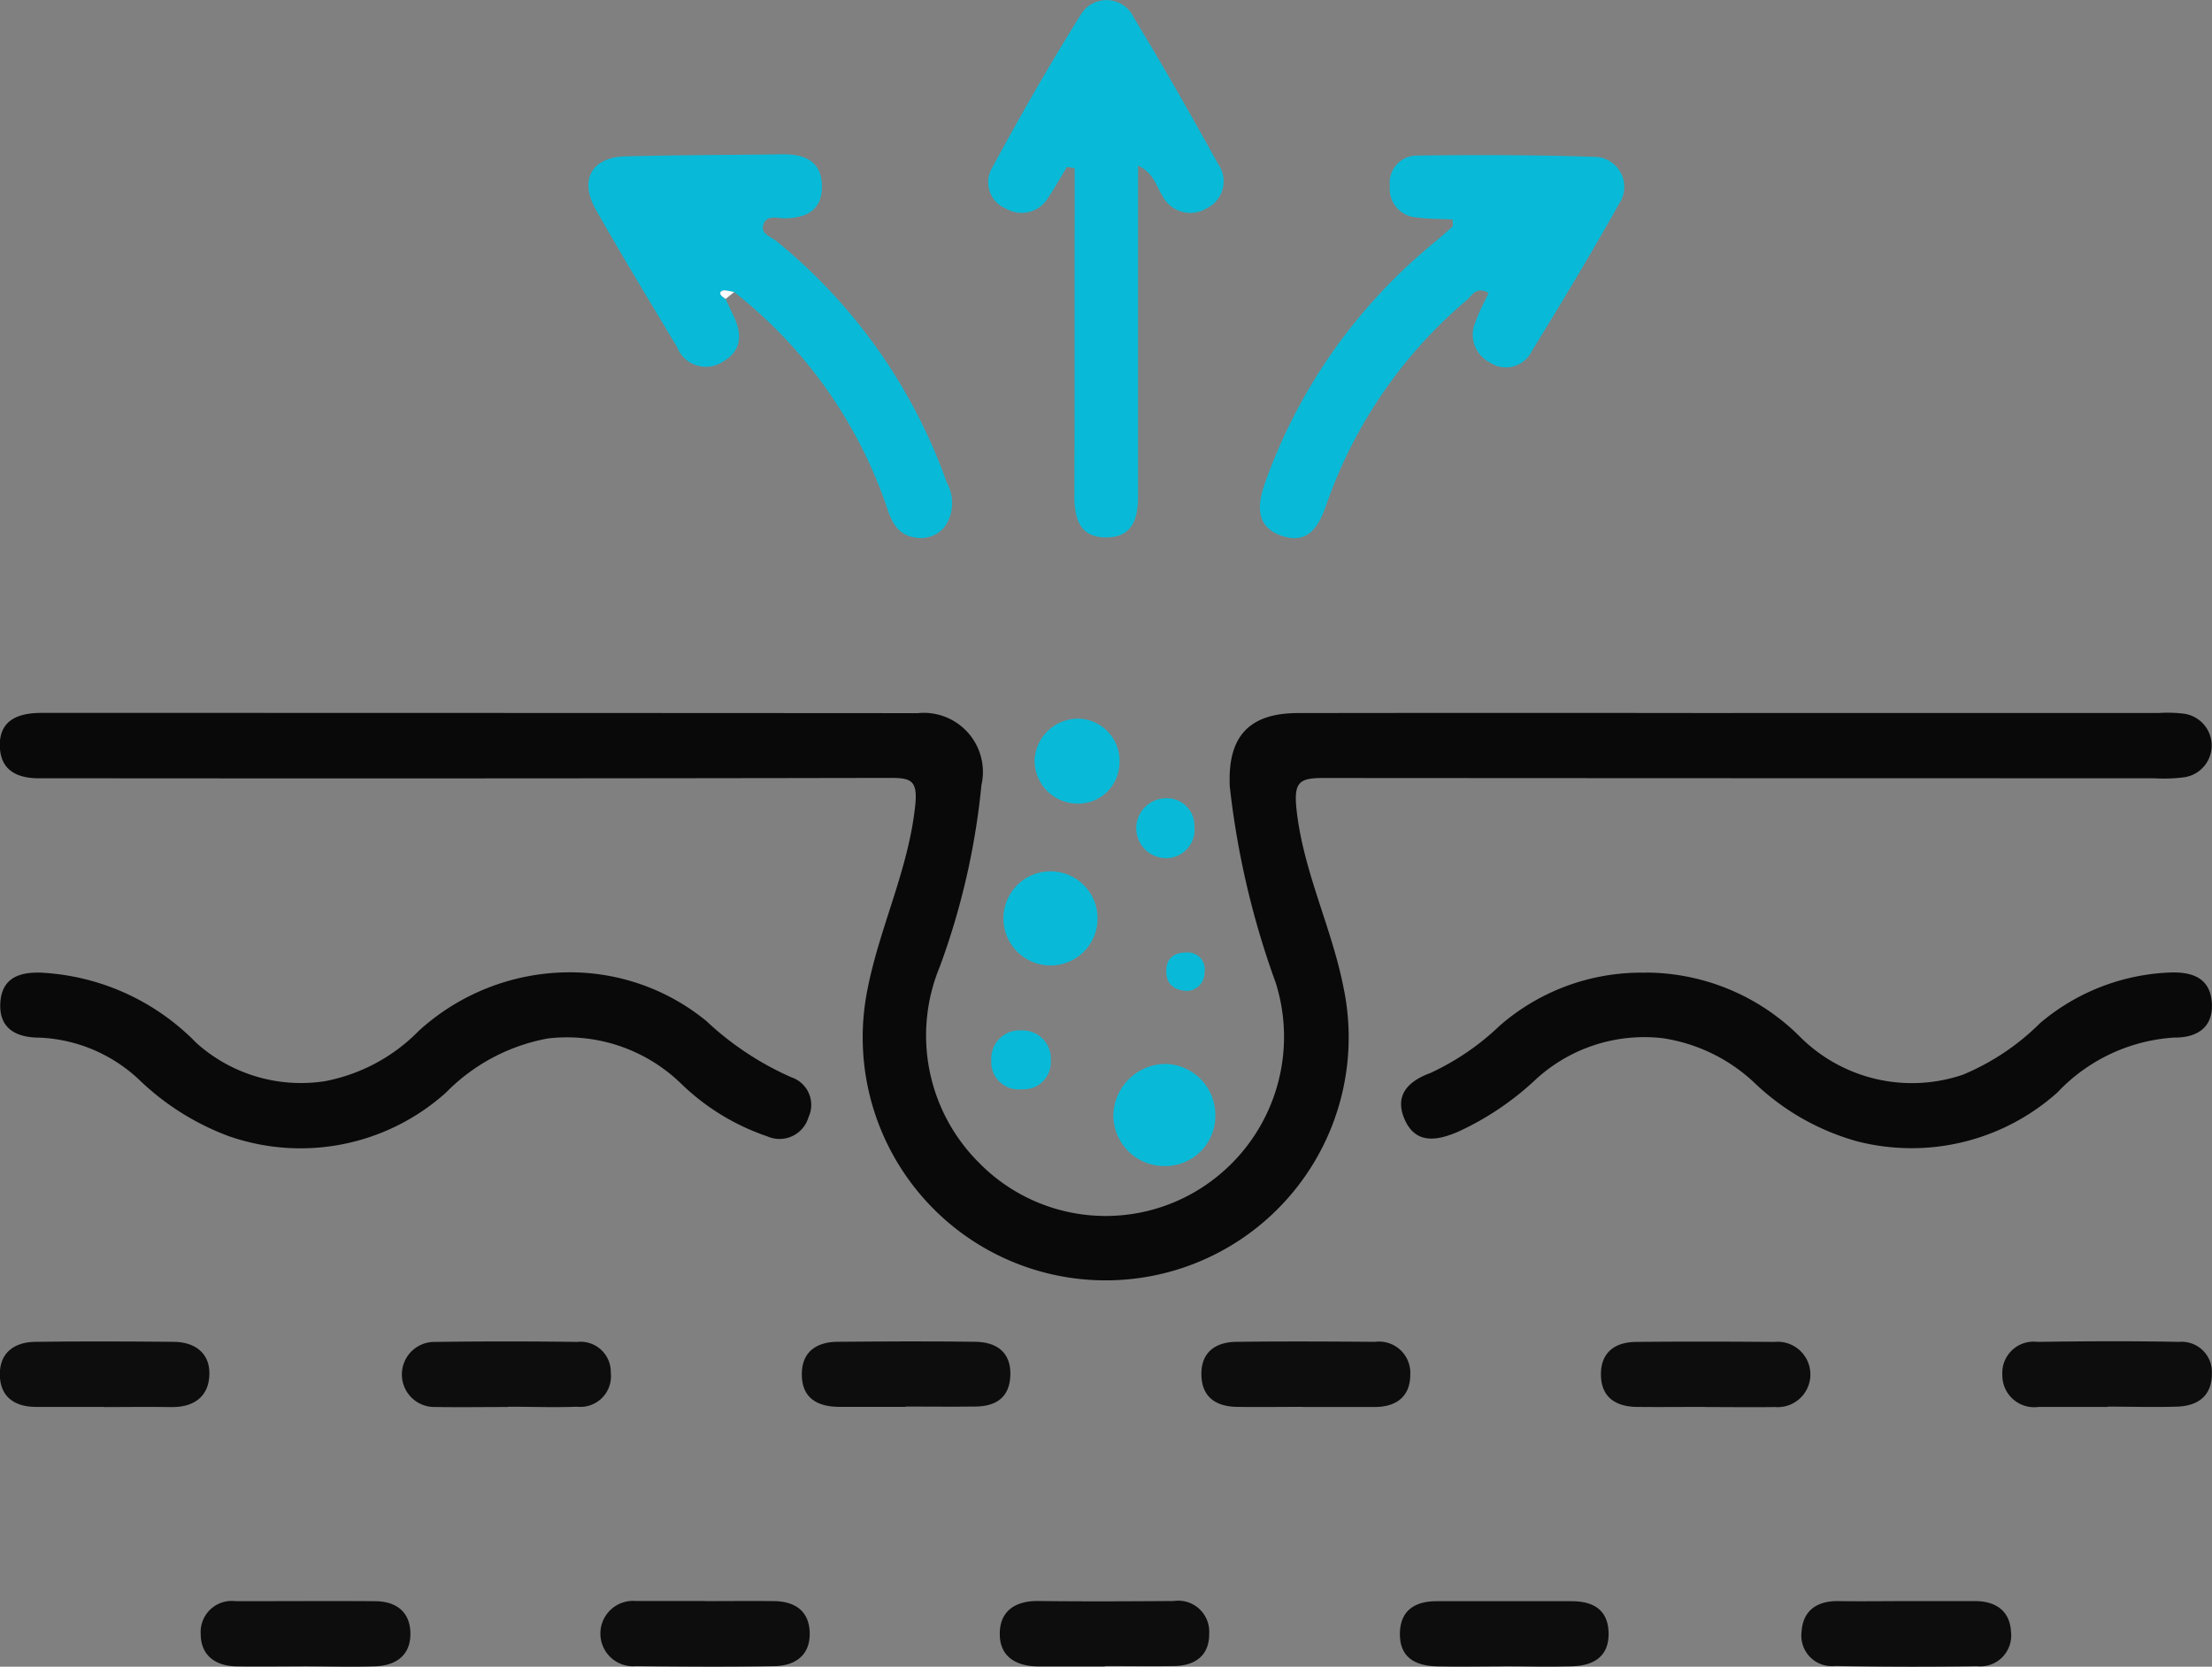 <svg id="Group_12519" data-name="Group 12519" xmlns="http://www.w3.org/2000/svg" xmlns:xlink="http://www.w3.org/1999/xlink" width="48.648" height="36.655" viewBox="0 0 48.648 36.655">
  <rect x="0" y="0" width="48.648" height="36.655" fill="#808080" stroke="none"/>
  <defs>
    <clipPath id="clip-path">
      <rect id="Rectangle_6365" data-name="Rectangle 6365" width="48.648" height="36.655" transform="translate(0 0)" fill="none"/>
    </clipPath>
  </defs>
  <g id="Group_12519-2" data-name="Group 12519" transform="translate(0 0)" clip-path="url(#clip-path)">
    <path id="Path_5727" data-name="Path 5727" d="M38.128,54.092h9.366a2.96,2.96,0,0,1,.53.014.706.706,0,0,1,.024,1.4,3.543,3.543,0,0,1-.662.022q-9.134,0-18.267-.006c-.511,0-.653.075-.6.643.138,1.385.776,2.624,1.039,3.967a5.344,5.344,0,1,1-10.467.026c.268-1.363.9-2.627,1.047-4.031.06-.564-.1-.609-.567-.607q-9.1.017-18.2.008c-.155,0-.31,0-.465,0-.51.011-.9-.169-.9-.733s.428-.705.924-.705q9.632,0,19.264.006a1.3,1.3,0,0,1,1.4,1.585,16.012,16.012,0,0,1-.916,3.992,3.946,3.946,0,0,0,.86,4.307,3.9,3.9,0,0,0,4.762.638,3.948,3.948,0,0,0,1.766-4.594,18.609,18.609,0,0,1-1.009-4.309c-.054-1.083.4-1.62,1.5-1.621q4.783-.007,9.565,0Z" transform="translate(-0.01 -38.412)" fill="#090909"/>
    <path id="Path_5728" data-name="Path 5728" d="M.966,73.789A5.134,5.134,0,0,1,4.328,75.33a3.441,3.441,0,0,0,2.827.843,3.909,3.909,0,0,0,2.067-1.108,4.929,4.929,0,0,1,3.258-1.286,4.731,4.731,0,0,1,3.065,1.07,6.647,6.647,0,0,0,1.868,1.237.64.64,0,0,1,.38.877.664.664,0,0,1-.91.422,5.044,5.044,0,0,1-1.906-1.171,3.6,3.6,0,0,0-2.916-.981,4.191,4.191,0,0,0-2.242,1.191,4.788,4.788,0,0,1-4.776.958A5.7,5.7,0,0,1,3.09,76.159a3.4,3.4,0,0,0-2.206-.944c-.5,0-.9-.187-.866-.765s.462-.688.949-.662" transform="translate(-0.011 -52.395)" fill="#090909"/>
    <path id="Path_5729" data-name="Path 5729" d="M111.693,73.794a4.813,4.813,0,0,1,3.413,1.43,3.483,3.483,0,0,0,3.565.816,5.281,5.281,0,0,0,1.7-1.137,4.694,4.694,0,0,1,2.849-1.11c.5-.019.9.12.927.692.021.538-.354.744-.825.738a3.864,3.864,0,0,0-2.575,1.21,4.813,4.813,0,0,1-4.4,1.073,5.327,5.327,0,0,1-2.229-1.257,3.749,3.749,0,0,0-2.044-1.011,3.526,3.526,0,0,0-2.809.917,6.345,6.345,0,0,1-1.7,1.141c-.465.2-.942.28-1.18-.292-.217-.521.094-.824.571-1a5.583,5.583,0,0,0,1.526-1.04,4.732,4.732,0,0,1,3.211-1.167" transform="translate(-75.501 -52.405)" fill="#090909"/>
    <path id="Path_5730" data-name="Path 5730" d="M76.714,3.674c-.136.223-.264.451-.408.668a.677.677,0,0,1-.929.247.625.625,0,0,1-.306-.9C75.69,2.541,76.34,1.41,77.03.306a.66.66,0,0,1,1.158.086c.644,1.056,1.253,2.134,1.853,3.216a.659.659,0,0,1-.256.975.691.691,0,0,1-.974-.283c-.134-.21-.183-.491-.532-.658,0,.512,0,.966,0,1.419q0,2.921,0,5.842c0,.5-.116.914-.7.916s-.7-.413-.7-.91c.007-2.08,0-4.16.006-6.241q0-.486,0-.971l-.167-.024" transform="translate(-53.25 0)" fill="#08bad8"/>
    <path id="Path_5731" data-name="Path 5731" d="M47.662,14.894c.056.119.11.238.167.356.2.406.2.782-.235,1.029a.679.679,0,0,1-1-.329c-.6-1-1.21-2.005-1.787-3.023-.37-.653-.089-1.149.648-1.169,1.15-.03,2.3-.03,3.451-.045.474-.006.859.136.874.677s-.325.725-.82.73c-.162,0-.393-.08-.466.132s.172.274.295.377a12,12,0,0,1,3.737,5.3.927.927,0,0,1-.025.946.665.665,0,0,1-.64.27c-.353-.04-.515-.268-.626-.592a10.192,10.192,0,0,0-3.381-4.809c-.1-.009-.228-.06-.281-.017-.077.063.03.125.091.171" transform="translate(-31.704 -8.319)" fill="#08bad8"/>
    <path id="Path_5732" data-name="Path 5732" d="M99.84,13.184c-.283-.014-.546-.009-.8-.045a.627.627,0,0,1-.58-.687.6.6,0,0,1,.591-.673c1.306-.015,2.613-.015,3.918.029a.66.66,0,0,1,.535,1.026c-.615,1.1-1.267,2.179-1.926,3.252a.629.629,0,0,1-.917.244.686.686,0,0,1-.309-.912c.074-.214.186-.415.279-.618-.272-.151-.363.055-.481.158a10.357,10.357,0,0,0-3.082,4.485c-.17.5-.407.893-.983.7s-.544-.674-.374-1.155a12.021,12.021,0,0,1,3.684-5.262q.226-.19.446-.387c.011-.01,0-.043,0-.157" transform="translate(-67.893 -8.358)" fill="#08bad8"/>
    <path id="Path_5733" data-name="Path 5733" d="M17.476,122.919c-.487,0-.973.007-1.46,0-.464-.009-.783-.244-.783-.716a.684.684,0,0,1,.776-.717c1.017,0,2.035-.007,3.052,0,.463,0,.78.227.784.71s-.322.707-.777.722c-.53.017-1.061,0-1.592,0" transform="translate(-10.819 -86.272)" fill="#0d0d0d"/>
    <path id="Path_5734" data-name="Path 5734" d="M78.178,122.921c-.486,0-.972,0-1.459,0s-.856-.21-.852-.719c0-.494.336-.725.844-.719.994.012,1.989.007,2.983,0a.68.68,0,0,1,.778.711c.009.478-.3.712-.769.719-.508.007-1.016,0-1.525,0Z" transform="translate(-53.879 -86.273)" fill="#0d0d0d"/>
    <path id="Path_5735" data-name="Path 5735" d="M63.125,103.225c-.485,0-.971,0-1.456,0s-.832-.192-.828-.721c0-.485.318-.706.78-.71,1.015-.008,2.03-.015,3.045,0,.449.008.773.221.762.724s-.319.7-.781.7c-.507.007-1.015,0-1.523,0" transform="translate(-43.207 -72.285)" fill="#0d0d0d"/>
    <path id="Path_5736" data-name="Path 5736" d="M93.394,103.224c-.486,0-.972.008-1.458,0-.46-.01-.768-.22-.773-.714s.317-.711.769-.716c1.016-.013,2.033-.008,3.049,0a.688.688,0,0,1,.776.719c0,.479-.3.71-.773.714-.53,0-1.06,0-1.591,0" transform="translate(-64.741 -72.284)" fill="#0d0d0d"/>
    <path id="Path_5737" data-name="Path 5737" d="M139.037,121.488c.487,0,.973,0,1.46,0,.471-.006.789.21.812.681a.679.679,0,0,1-.745.751q-1.559.023-3.119-.006a.67.67,0,0,1-.743-.745c.027-.471.336-.688.809-.681.509.008,1.018,0,1.526,0" transform="translate(-97.081 -86.276)" fill="#0d0d0d"/>
    <path id="Path_5738" data-name="Path 5738" d="M47.859,121.487c.508,0,1.016-.006,1.524,0,.461.007.775.22.782.707s-.323.714-.772.723c-1.016.018-2.032.011-3.048,0a.719.719,0,1,1-.011-1.433c.508,0,1.016,0,1.524,0" transform="translate(-32.357 -86.275)" fill="#0d0d0d"/>
    <path id="Path_5739" data-name="Path 5739" d="M108.5,122.922c-.485,0-.971.012-1.456,0s-.831-.2-.814-.744c.015-.492.336-.688.8-.689q1.489,0,2.977,0c.45,0,.789.168.812.669.024.535-.313.747-.794.762-.507.017-1.014,0-1.522,0" transform="translate(-75.442 -86.275)" fill="#0d0d0d"/>
    <path id="Path_5740" data-name="Path 5740" d="M2.3,103.222c-.508,0-1.016,0-1.524,0-.465-.006-.775-.229-.779-.711s.321-.714.774-.72c1.016-.014,2.033-.01,3.049,0,.461,0,.8.247.786.714-.01.492-.344.731-.847.721-.486-.009-.972,0-1.458,0" transform="translate(-0.001 -72.281)" fill="#0d0d0d"/>
    <path id="Path_5741" data-name="Path 5741" d="M32.821,103.223c-.53,0-1.06.008-1.59,0a.716.716,0,1,1,0-1.431q1.556-.022,3.113,0a.665.665,0,0,1,.739.681.673.673,0,0,1-.741.744c-.507.019-1.016,0-1.524,0Z" transform="translate(-21.65 -72.28)" fill="#0d0d0d"/>
    <path id="Path_5742" data-name="Path 5742" d="M123.781,103.23c-.508,0-1.016.006-1.524,0-.461-.008-.775-.218-.779-.708s.307-.716.767-.721c1.016-.011,2.033-.008,3.049,0a.719.719,0,1,1,.012,1.432c-.508.007-1.016,0-1.524,0" transform="translate(-86.269 -72.289)" fill="#0d0d0d"/>
    <path id="Path_5743" data-name="Path 5743" d="M154.258,103.22c-.508,0-1.016,0-1.524,0a.7.7,0,0,1-.792-.706.688.688,0,0,1,.772-.725c1.038-.015,2.077-.021,3.114,0a.665.665,0,0,1,.722.7c0,.491-.31.71-.767.724-.508.016-1.016,0-1.524,0" transform="translate(-107.905 -72.278)" fill="#0d0d0d"/>
    <path id="Path_5744" data-name="Path 5744" d="M85.617,80.729a1.122,1.122,0,0,1,1.1,1.163,1.1,1.1,0,0,1-1.1,1.083,1.119,1.119,0,0,1-1.142-1.118,1.154,1.154,0,0,1,1.146-1.127" transform="translate(-59.989 -57.331)" fill="#08bad8"/>
    <path id="Path_5745" data-name="Path 5745" d="M78.215,67.149a1.035,1.035,0,1,1-2.07-.028,1.035,1.035,0,1,1,2.07.028" transform="translate(-54.076 -46.937)" fill="#08bad8"/>
    <path id="Path_5746" data-name="Path 5746" d="M78.506,55.412a.961.961,0,0,1,.981-.88.928.928,0,0,1,.881,1.026.905.905,0,0,1-.994.838.944.944,0,0,1-.868-.984" transform="translate(-55.751 -38.727)" fill="#08bad8"/>
    <path id="Path_5747" data-name="Path 5747" d="M86.815,61.89a.658.658,0,0,1,.009-1.315.6.6,0,0,1,.641.615.627.627,0,0,1-.65.7" transform="translate(-61.197 -43.018)" fill="#08bad8"/>
    <path id="Path_5748" data-name="Path 5748" d="M75.884,78.189a.622.622,0,0,1,.648.677.591.591,0,0,1-.631.616.6.6,0,0,1-.676-.635.621.621,0,0,1,.659-.658" transform="translate(-53.423 -55.528)" fill="#08bad8"/>
    <path id="Path_5749" data-name="Path 5749" d="M88.958,73.121c-.29-.018-.445-.147-.456-.41-.012-.306.17-.439.452-.435a.369.369,0,0,1,.389.43.4.4,0,0,1-.386.415" transform="translate(-62.852 -51.328)" fill="#08bad8"/>
    <path id="Path_5750" data-name="Path 5750" d="M54.771,22.225c-.061-.045-.168-.108-.091-.171.053-.044.185.008.281.017l-.19.154" transform="translate(-38.813 -15.65)" fill="#fefefe"/>
  </g>
</svg>
